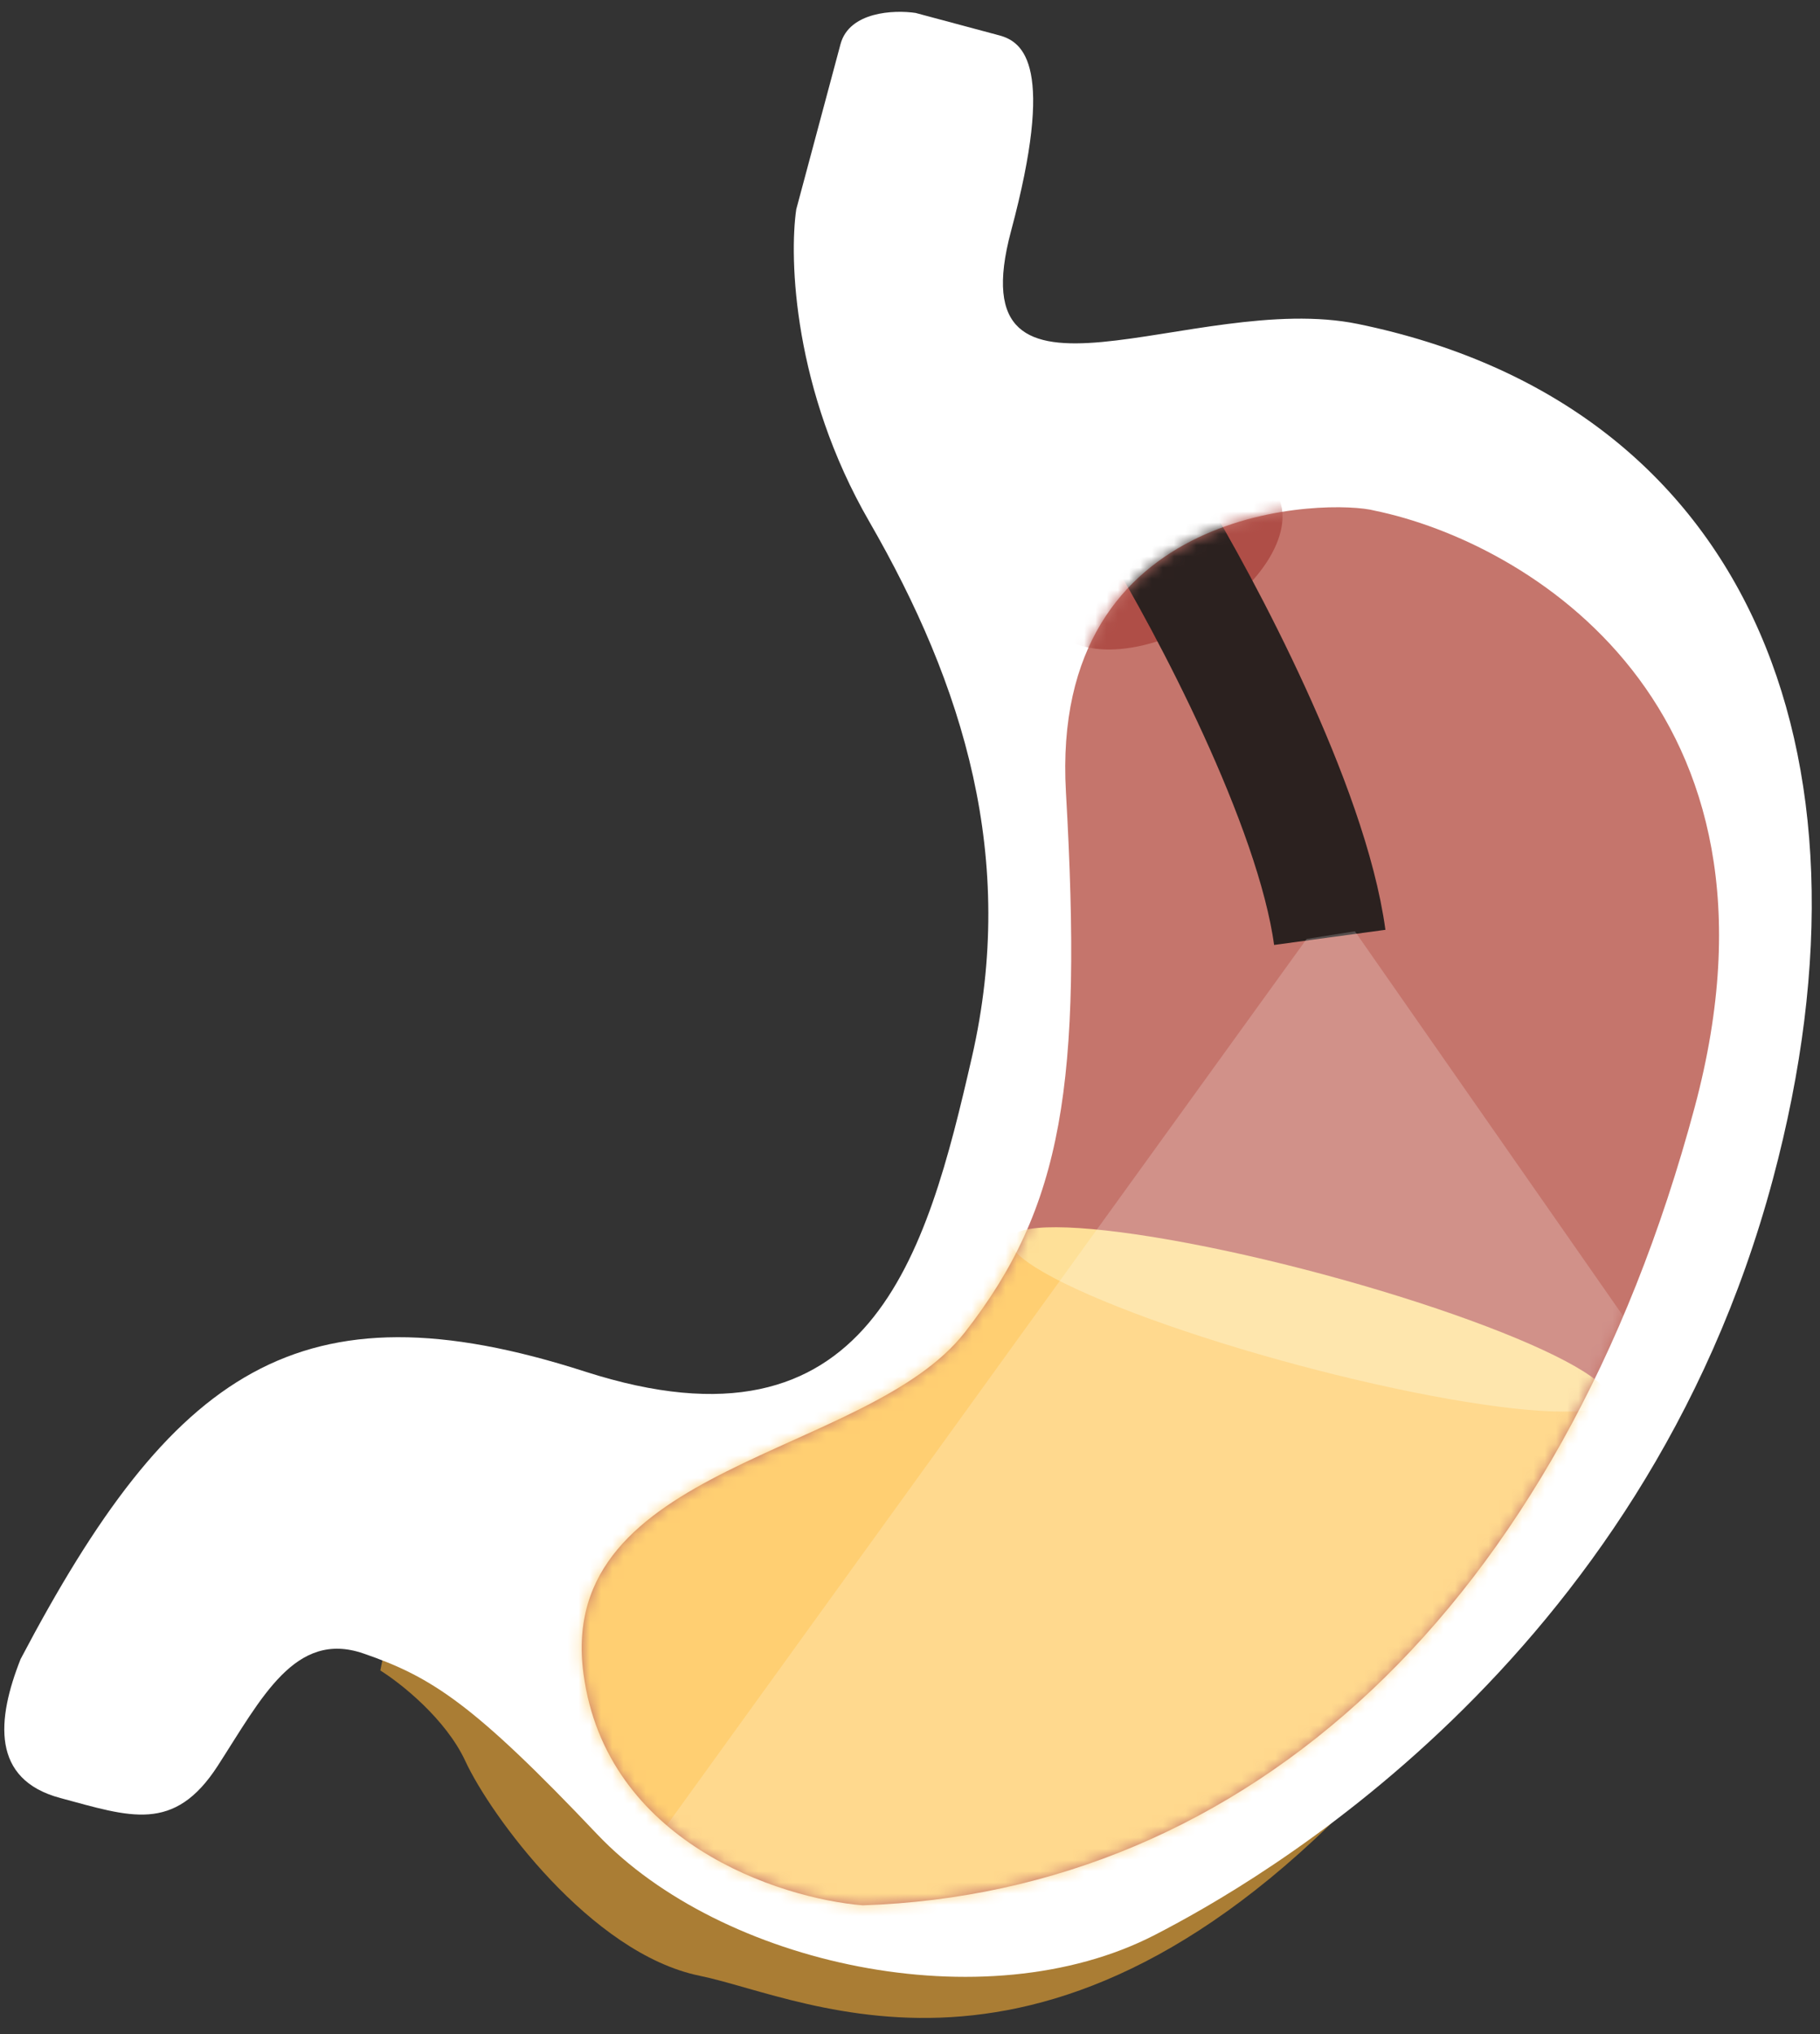 <svg xmlns="http://www.w3.org/2000/svg" width="162" height="181" viewBox="0 0 162 181" fill="none"><rect x="0" y="0" width="162" height="181" fill="#333333" stroke="none"/><g clip-path="url(#clip0_196_348)"><path d="M41.429 156.719C39.681 152.939 35.65 149.758 33.852 148.64L34.516 145.399C54.112 151.21 111.657 151.717 123.78 156.719C94.279 189.805 72.002 177.795 62.279 175.805C52.556 173.816 43.614 161.443 41.429 156.719Z" fill="#AA7D34"></path><path d="M81.495 1.151L88.951 3.149C91.117 3.729 93.923 5.897 89.996 20.553C85.087 38.874 106.206 25.81 120.886 28.83C155.017 35.852 168.192 66.165 157.803 104.937C146.215 148.182 111.542 167.661 102.799 172.168C87.646 179.981 64.182 174.835 53.144 163.201C42.105 151.567 38.4 149.204 32.336 147.123C26.272 145.041 23.282 151.09 19.382 157.123C15.482 163.156 11.548 161.645 5.37 159.99C-0.807 158.335 -0.29 152.994 1.834 147.626C15.318 122.013 26.636 113.858 52.071 122.043C77.505 130.228 82.471 111.694 86.513 94.055C90.554 76.415 85.785 60.98 77.364 46.394C70.627 34.725 70.231 23.021 70.876 18.627L74.815 3.928C75.591 1.03 79.592 0.869 81.495 1.151Z" fill="white"></path><path d="M150.849 98.507C160.439 62.718 135.86 48.217 122.372 45.44C118.534 44.411 93.391 44.524 94.88 70.496C96.369 96.467 94.58 107.404 85.887 118.546C77.193 129.688 49.418 130.237 51.939 148.95C53.956 163.921 69.347 168.913 76.79 169.537C110.888 168.399 138.862 143.244 150.849 98.507Z" fill="#C5756C"></path><mask id="mask0_196_348" style="mask-type:alpha" maskUnits="userSpaceOnUse" x="51" y="45" width="103" height="125"><path d="M150.849 98.507C160.439 62.718 135.86 48.217 122.372 45.44C118.534 44.411 93.391 44.524 94.88 70.496C96.369 96.467 94.58 107.404 85.887 118.546C77.193 129.688 49.418 130.237 51.939 148.95C53.956 163.921 69.347 168.912 76.79 169.537C110.888 168.399 138.862 143.244 150.849 98.507Z" fill="#C5756C"></path></mask><g mask="url(#mask0_196_348)"><ellipse cx="103.635" cy="49.741" rx="11.56" ry="6.476" transform="rotate(-30 103.635 49.741)" fill="#AF4E47"></ellipse><path d="M102.723 46.339C107.27 53.799 116.763 71.655 118.363 83.409" stroke="#2B211F" stroke-width="10"></path><path d="M149.326 125.498L88.612 109.23L60.492 101.695L42.568 168.587L131.402 192.39L149.326 125.498Z" fill="#FFCF72"></path><ellipse cx="116.561" cy="117.404" rx="27.568" ry="4.19" transform="rotate(15 116.561 117.404)" fill="#FEE098"></ellipse><g style="mix-blend-mode:overlay" opacity="0.2"><path d="M56.351 166.572L116.309 83.544L120.601 82.867L207.177 206.986L56.351 166.572Z" fill="white"></path></g></g></g><defs><clipPath id="clip0_196_348"><rect width="162" height="181" fill="white"></rect></clipPath></defs></svg>